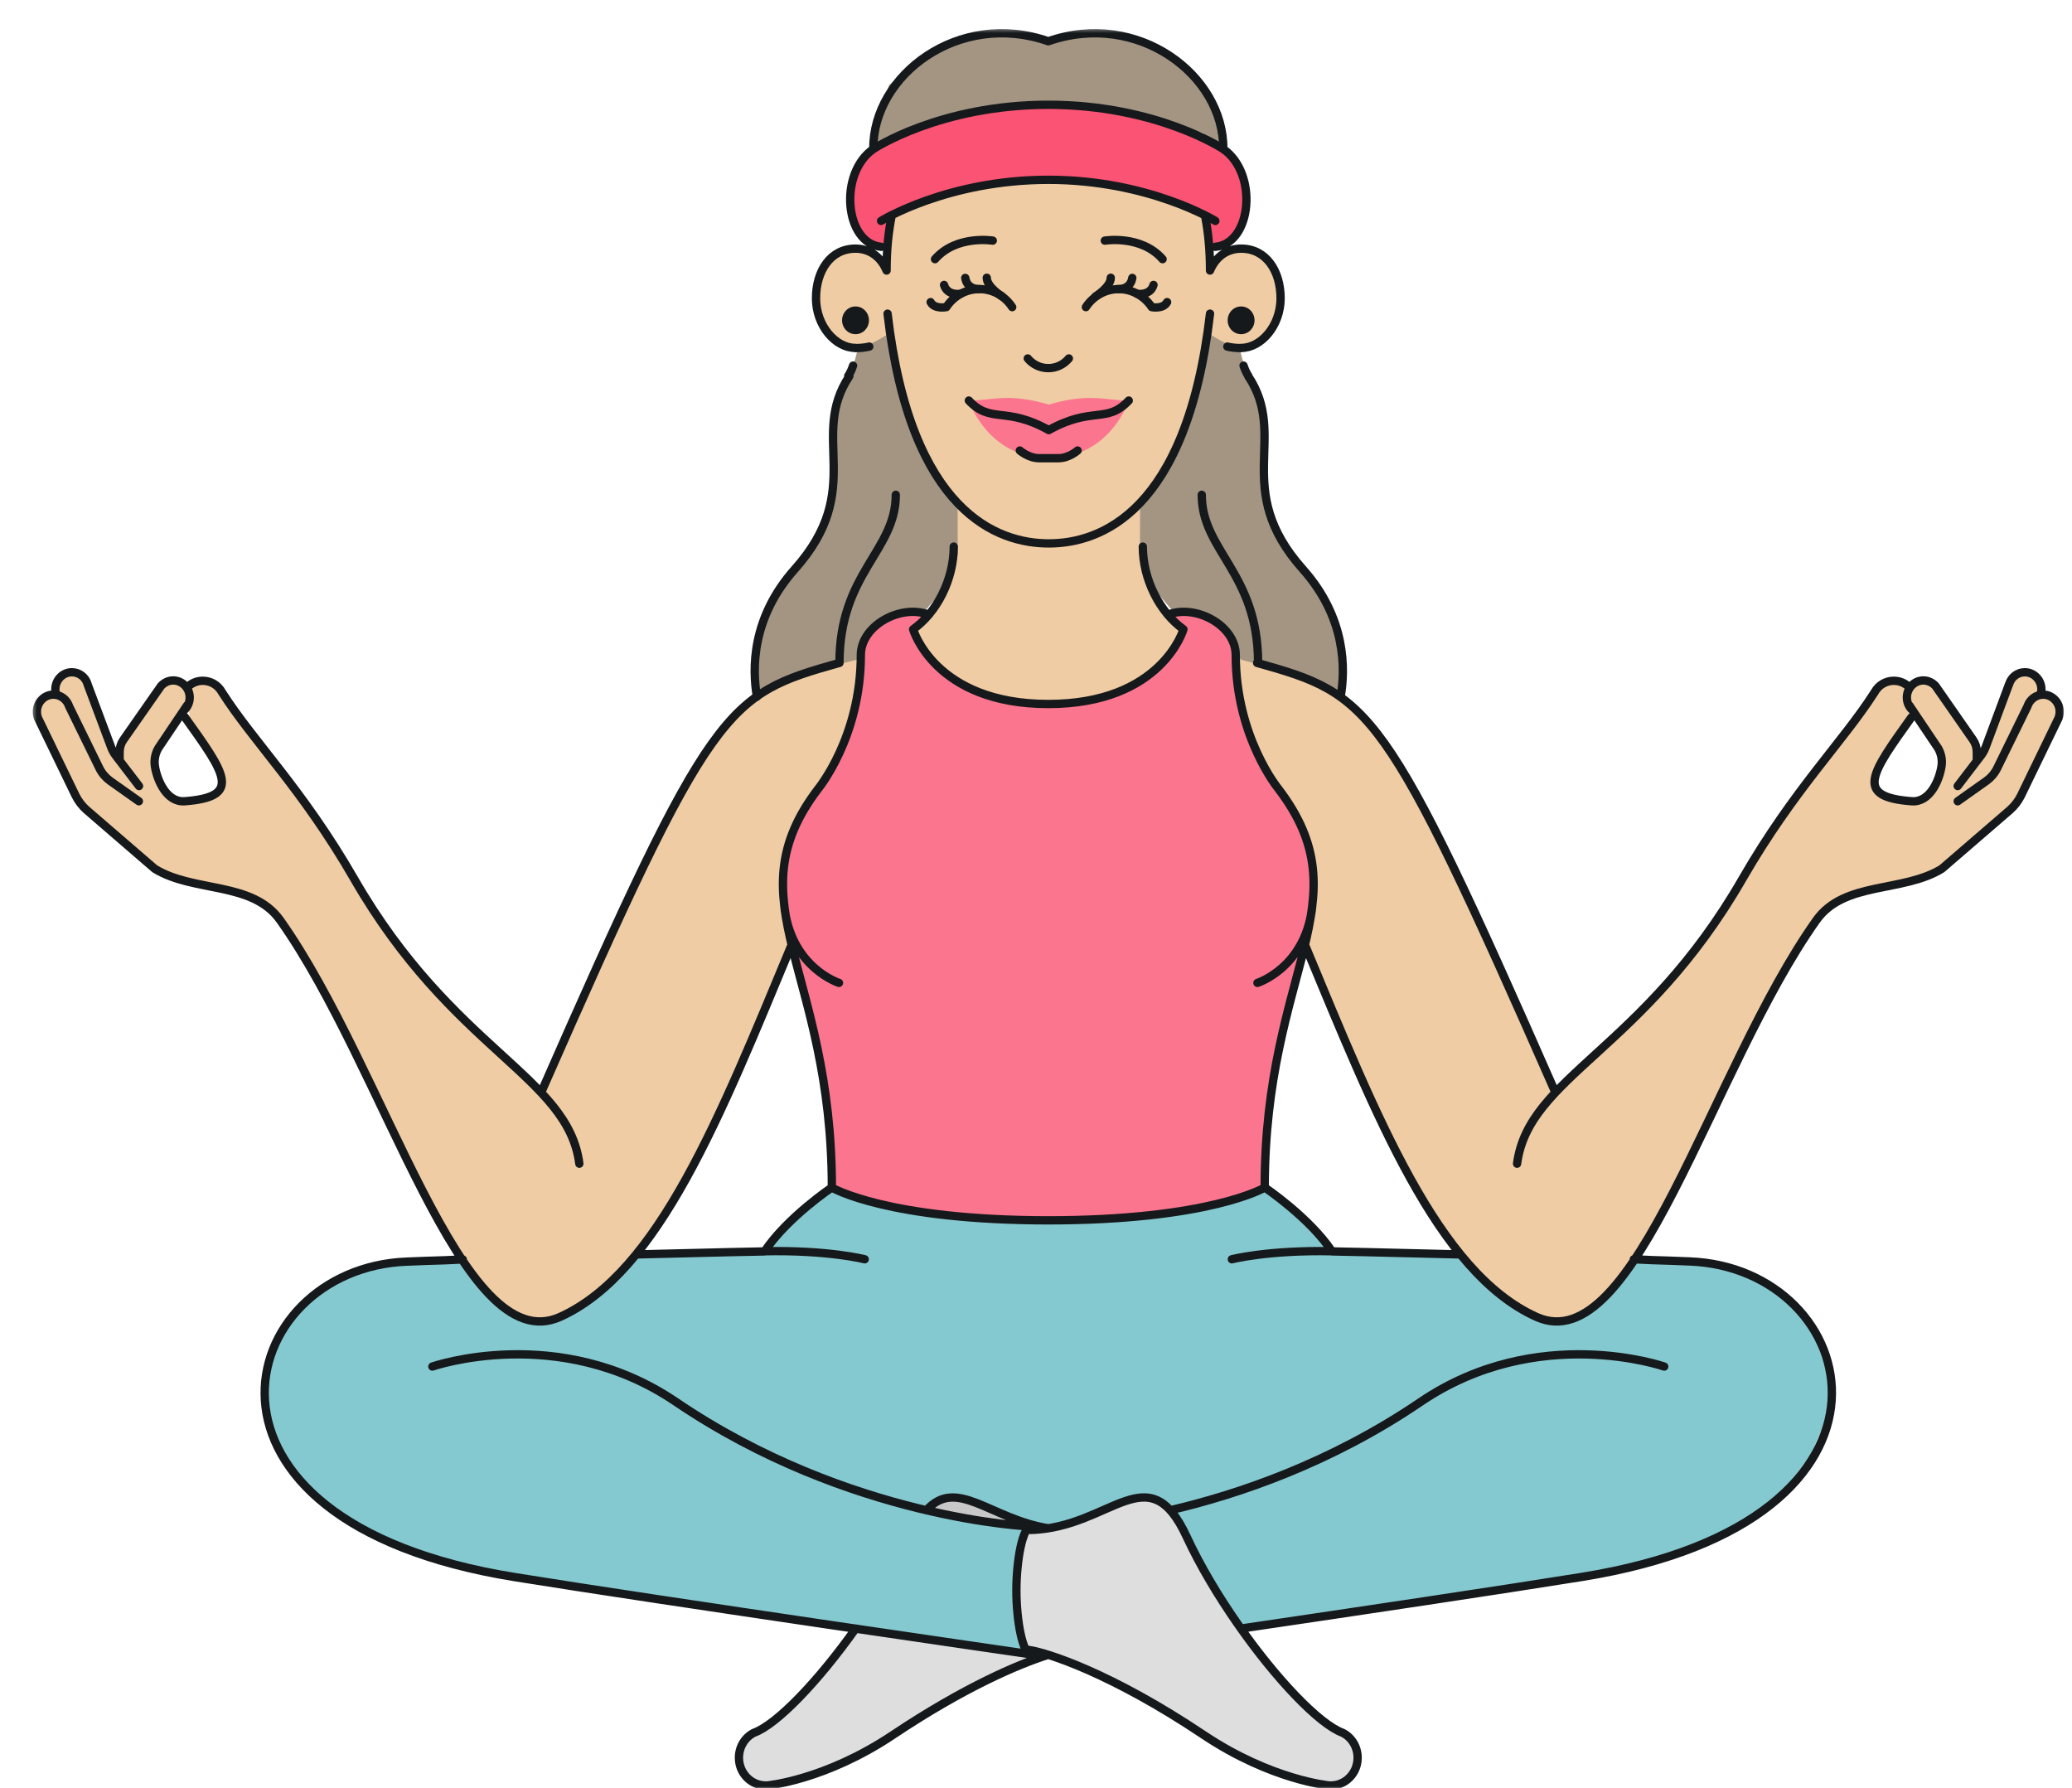 <svg width="532" height="459" viewBox="0 0 532 459" fill="none" xmlns="http://www.w3.org/2000/svg">
<g clip-path="url(#clip0_4627_3174)">
<mask id="mask0_4627_3174" style="mask-type:luminance" maskUnits="userSpaceOnUse" x="-142" y="-31" width="1072" height="491">
<path d="M929.961 -30.031H-141.312V459.554H929.961V-30.031Z" fill="white"/>
</mask>
<g mask="url(#mask0_4627_3174)">
<path d="M327.889 70.177L324.481 65.63L318.953 63.828L315.171 64.686L310.848 68.204V66.531L310.225 55.549L303.949 52.675L296.052 49.886L284.83 47.398L274.647 46.283L269.244 46.197L263.841 46.283L253.658 47.398L242.436 49.886L234.539 52.675L228.263 55.549L227.64 66.531V68.204L223.317 64.686L219.535 63.828L214.007 65.63L210.599 70.177L209.436 75.582L210.973 83.175L214.215 87.293L217.873 89.352C217.873 89.352 215.919 89.481 219.868 89.481C226.144 89.481 228.222 85.405 228.222 85.405L229.801 93.255L231.547 100.848L233.209 106.425L237.075 117.535L242.104 124.656L247.631 131.606L254.863 136.024L261.887 139.499H276.559L284.082 135.767L291.646 130.147L297.008 123.755L301.912 114.961L305.196 106.597L307.149 101.063L308.645 93.255L309.975 85.405C309.975 85.405 312.552 89.481 318.537 89.481C322.527 89.481 320.574 89.352 320.574 89.352L324.231 87.293L327.473 83.175L329.011 75.582L327.847 70.177H327.889Z" fill="#EFCCA3"/>
<path d="M301.703 160.179L295.22 150.742L292.809 140.06L292.56 123.545L288.112 127.835L284.081 130.408L278.221 134.141L269.077 135.47L259.933 134.141L254.821 130.666L250.041 127.62L245.552 123.588L245.386 140.017L243.017 150.699L236.533 160.136L234.372 161.509L238.071 168.115L243.641 173.477C243.641 173.477 249.584 177.038 249.875 177.081C250.166 177.081 255.611 179.054 255.611 179.054L269.077 180.684L282.543 179.054L289.9 176.308C289.692 176.094 294.513 173.477 294.513 173.477L300.082 168.115L303.781 161.509L301.62 160.136L301.703 160.179Z" fill="#EFCCA3"/>
<path d="M524.6 178.325L524.06 176.223L521.566 172.963L517.202 172.62L514.584 179.054L510.968 191.194L507.559 193.082V191.709L505.024 187.762L497.543 176.266L492.181 175.022L489.979 177.467L489.895 176.223L486.986 174.679L482.747 175.966L475.515 185.875L463.669 201.146L453.487 215.603L443.262 232.376L431.625 248.333L414.21 266.479L399.331 280.549L383.08 244.044L369.614 215.56L358.184 195.012L355.441 192.181L355.15 189.607L350.162 182.701L341.309 176.952L325.391 171.247L317.12 168.287L317.827 176.952L320.861 188.964L324.269 195.784L323.687 196.814L331.002 206.723L335.283 215.431L337.195 224.654L336.488 234.349L334.95 242.628L340.478 255.969L355.067 289.129L370.403 316.197L384.825 333.141L397.377 339.275L404.983 338.031L414.376 330.31L429.339 306.416L443.304 277.761L459.97 245.888L467.826 233.534L480.502 228.386L497.169 223.753L506.853 215.774L516.578 207.324L523.935 195.227L528.05 183.859V180.599L524.392 178.411L524.6 178.325ZM496.795 201.747L492.057 205.693L484.7 204.578L481.749 202.433L482.996 195.784L489.604 186.347L490.269 181.07V180.684L491.433 182.786L496.961 191.023L498.499 196.642L496.795 201.704V201.747Z" fill="#EFCCA3"/>
<path d="M10.308 180.468V183.728L14.423 195.096L21.779 207.193L31.547 215.643L41.231 223.622L57.897 228.212L70.574 233.36L78.429 245.714L95.096 277.587L109.061 306.242L124.023 330.136L133.416 337.857L141.022 339.101L153.616 332.967L168.038 316.023L183.375 288.955L197.963 255.795L203.491 242.454L201.953 234.175L201.246 224.48L203.158 215.257L207.439 206.549L214.754 196.64L214.172 195.61L217.58 188.79L220.615 176.736L221.321 168.07L213.05 171.03L197.132 176.736L188.279 182.484L183.291 189.39L183 191.964L180.257 194.795L168.869 215.343L155.403 243.87L139.152 280.375L124.273 266.305L106.858 248.159L95.221 232.245L84.996 215.472L74.772 201.015L62.926 185.744L55.694 175.878L51.455 174.591L48.546 176.135L48.463 177.379L46.26 174.934L40.898 176.178L33.417 187.674L30.882 191.621V192.994L27.474 191.106L23.858 178.966L21.239 172.532L16.875 172.875L14.381 176.135L13.841 178.237L10.184 180.425L10.308 180.468ZM40.067 196.683L41.605 191.063L47.133 182.827L48.338 180.725V181.111L48.961 186.387L55.57 195.825L56.817 202.474L53.866 204.619L46.509 205.734L41.771 201.788L40.067 196.726V196.683Z" fill="#EFCCA3"/>
<path d="M310.679 63.831L314.42 62.716L318.327 58.683C318.327 58.683 319.989 52.377 319.989 51.434C319.989 50.49 317.579 42.125 317.579 42.125L315.293 39.294L309.349 35.69L294.511 30.2C294.511 30.2 281.71 27.669 280.297 27.497C278.884 27.325 269.117 26.854 269.117 26.854L256.025 27.712L245.592 29.041L233.83 33.46L225.31 37.535L221.652 40.623L218.535 45.299V53.493L220.364 59.37L223.855 62.673L227.596 63.745L228.261 55.509L234.537 52.635L251.328 47.744L263.838 46.2L280.463 46.715L292.6 48.302L305.9 53.536L309.308 55.166L310.596 63.745L310.679 63.831Z" fill="#FB5373"/>
<path d="M465.374 341.591L456.853 332.068L445.839 326.148L432.83 323.274H419.239L410.761 333.698L401.118 339.06L394.053 338.031L382.872 330.738L374.518 321.987L341.518 321.215L333.704 313.279L324.269 304.871L315.832 308.003L294.261 311.992L268.908 313.279L243.596 311.992L222.025 308.003L213.547 304.871L204.154 313.279L196.298 321.215L163.339 321.987L154.985 330.738L143.805 338.031L136.698 339.06L127.097 333.698L118.576 323.274H104.985L92.018 326.148L81.004 332.068L72.484 341.591L68.244 353.474L68.535 363.469L73.148 373.978L81.419 384.445L92.974 392.467L106.149 398.344L120.364 402.505L138.36 405.851L175.974 411.599L230.587 419.707L253.488 423.053L263.38 424.468L260.969 413.358L261.551 399.76L264.669 391.91H268.908H273.147L276.306 399.76L276.888 413.358L274.477 424.468L284.328 423.053L307.27 419.707L361.842 411.599L399.497 405.851L417.494 402.505L431.708 398.344L444.842 392.467L456.396 384.445L464.709 373.978L469.281 363.469L469.613 353.474L465.374 341.591Z" fill="#85C9D0"/>
<path d="M314.089 38.263V34.145L311.47 26.895L304.737 17.801L296.092 11.924L287.489 8.535H273.815L269.16 10.594L264.38 8.535H253.782L245.635 10.037L235.536 16.085L228.304 21.79L225.893 29.083L224.355 35.861L225.353 37.534C225.353 37.534 231.463 34.231 232.668 33.844C233.873 33.458 251.371 28.439 251.371 28.439L275.81 26.852L295.843 30.67L308.727 34.102L314.089 38.22V38.263Z" fill="#A39582"/>
<path d="M318.285 88.885C316.165 89.657 310.014 85.367 310.014 85.367L307.77 97.464L303.447 111.492L298.501 122.13L292.683 130.109V142.42L294.387 148.984L301.494 157.306L313.505 160.652L318.618 169.36L325.434 171.119L335.617 174.894L343.971 178.84L344.636 175.709L344.012 162.539L339.981 153.745L334.495 146.11L327.429 135.557L324.603 124.704V115.138L324.187 105.958L321.943 99.051C319.033 94.29 318.244 88.928 318.244 88.928" fill="#A39582"/>
<path d="M220.282 88.885C222.402 89.657 228.553 85.367 228.553 85.367L230.798 97.464L235.12 111.492L240.066 122.13L245.885 130.109V142.42L244.181 148.984L237.073 157.306L225.062 160.652L219.95 169.36L213.133 171.119L202.951 174.894L194.597 178.84L193.932 175.709L194.555 162.539L198.587 153.745L204.073 146.11L211.139 135.557L213.965 124.704V115.138L214.38 105.958L216.625 99.051C219.534 94.29 220.324 88.928 220.324 88.928" fill="#A39582"/>
<path d="M322.109 82.23C322.109 84.204 320.572 85.791 318.66 85.791C316.748 85.791 315.21 84.204 315.21 82.23C315.21 80.257 316.748 78.67 318.66 78.67C320.572 78.67 322.109 80.257 322.109 82.23Z" fill="#15191B"/>
<path d="M216.21 82.23C216.21 84.204 217.748 85.791 219.66 85.791C221.572 85.791 223.109 84.204 223.109 82.23C223.109 80.257 221.572 78.67 219.66 78.67C217.748 78.67 216.21 80.257 216.21 82.23Z" fill="#15191B"/>
<path d="M269.286 103.858C258.646 100.77 254.905 102.829 248.754 102.829C248.754 102.829 253.492 117.628 269.286 117.628C285.08 117.628 289.818 102.829 289.818 102.829C283.666 102.829 279.926 100.77 269.286 103.858Z" fill="#FC758F"/>
</g>
<mask id="mask1_4627_3174" style="mask-type:luminance" maskUnits="userSpaceOnUse" x="8" y="7" width="523" height="453">
<path d="M530.004 7.342H8.354V459.564H530.004V7.342Z" fill="white"/>
</mask>
<g mask="url(#mask1_4627_3174)">
<path d="M227.888 80.519C233.831 131.652 256.192 139.503 269.284 139.503C282.376 139.503 304.737 131.652 310.68 80.519M261.844 115.652C261.844 115.652 264.089 117.625 266.749 117.625H271.778C274.479 117.625 276.682 115.652 276.682 115.652M289.816 102.826C284.122 108.874 280.381 104.198 269.284 110.418C258.187 104.198 254.446 108.874 248.752 102.826M278.802 78.846C280.631 76.058 283.748 74.213 287.239 74.213C290.73 74.213 293.847 76.058 295.718 78.846C295.718 78.846 298.669 79.447 299.666 77.559M242.892 78.846C242.892 78.846 239.941 79.447 238.943 77.559M242.975 78.846C244.804 76.058 247.921 74.213 251.454 74.213C254.986 74.213 258.062 76.058 259.891 78.846M254.903 61.773C254.903 61.773 245.552 60.229 240.066 66.534M283.665 61.773C283.665 61.773 293.016 60.229 298.502 66.534M274.438 92.016C273.149 93.56 271.279 94.504 269.159 94.504C267.04 94.504 265.169 93.56 263.881 92.016M224.23 38.265C224.064 19.262 246.175 2.575 269.159 10.597C292.143 2.575 314.255 19.305 314.088 38.265M224.23 38.265C224.23 38.265 241.312 26.898 269.159 26.898C297.006 26.898 314.088 38.265 314.088 38.265M224.23 38.265C215.253 44.485 216.874 62.502 226.267 63.36M314.088 38.265C323.066 44.485 321.445 62.502 312.052 63.36M312.052 56.711C312.052 56.711 295.011 46.158 269.159 46.158C243.266 46.158 226.225 56.711 226.225 56.711M194.347 178.839C193.141 171.933 192.851 158.678 204.072 146.109C222.443 125.475 207.647 112.177 218.079 96.563M344.221 178.839C345.426 171.933 345.717 158.678 334.496 146.109C316.125 125.475 330.921 112.177 320.489 96.563M217.788 96.52C218.245 95.833 218.702 94.89 219.035 93.86M320.531 96.52C320.073 95.833 319.616 94.89 319.284 93.86M219.617 89.313C214.505 89.313 209.517 83.608 209.517 76.573C209.517 69.537 213.258 63.832 219.617 63.832C223.025 63.832 226.017 65.634 227.638 69.452C227.638 64.175 228.054 59.928 228.968 55.21M318.702 89.313C323.814 89.313 328.801 83.608 328.801 76.573C328.801 69.537 325.061 63.832 318.702 63.832C315.294 63.832 312.301 65.634 310.68 69.452C310.68 64.175 310.265 59.886 309.392 55.253M219.617 89.356C221.155 89.356 222.318 89.184 223.191 88.97M318.702 89.356C317.164 89.356 316 89.184 315.127 88.97" stroke="#15191B" stroke-width="2.138" stroke-linecap="round" stroke-linejoin="round"/>
</g>
<mask id="mask2_4627_3174" style="mask-type:luminance" maskUnits="userSpaceOnUse" x="-142" y="-31" width="1072" height="491">
<path d="M929.961 -30.031H-141.312V459.554H929.961V-30.031Z" fill="white"/>
</mask>
<g mask="url(#mask2_4627_3174)">
<path d="M329.839 204.873L321.735 190.374L317.246 174.459L316.789 165.151L314.461 161.504L308.31 157.729L303.031 157.043L299.873 157.815L303.863 161.547L300.164 168.153L294.594 173.515L282.624 179.092L269.158 180.722L255.692 179.092L243.722 173.515L238.152 168.153L234.453 161.547L238.443 157.815L235.285 157.043L230.006 157.729L223.855 161.504L221.527 165.151L220.987 175.789L218.743 184.411L217.122 188.787L214.42 195.05L210.015 202.471C210.015 202.471 210.056 202.514 210.181 202.6L205.9 209.678L201.494 220.917L201.037 231.041L203.697 244.21L208.477 261.97L212.508 285.22L213.589 304.781L222.774 308.213L242.018 311.773L265.667 313.36L283.497 312.803L305.775 310.358L318.617 307.226L324.769 304.738L326.93 277.198L332.873 250.988L336.822 233.486V217.185L329.839 204.83V204.873Z" fill="#FC758F"/>
<path d="M263.383 391.861L269.701 392.333L280.881 388.729L290.607 384.439L297.423 385.297L302.784 390.273L314.089 411.379L326.807 428.023L337.281 439.777L344.596 444.238L347.298 447.069L348.586 452.56L345.511 457.193L339.567 458.094L326.641 454.491L311.346 446.855L291.521 434.715L273.4 426.264L266.667 424.463L260.183 428.195L241.438 437.761L222.901 449.257L209.31 455.349L199.335 458.008L193.724 457.708L190.483 454.448L189.734 449.128L191.812 446.126L201.58 439.562L212.469 428.28L218.911 418.071L262.843 424.377L261.554 416.87L261.97 397.437L263.383 391.861Z" fill="#DEDEDE"/>
<path d="M259.934 389.716L249.211 384.439H243.101L239.443 387.099L245.179 389.716L257.648 391.26H260.931L259.934 389.716Z" fill="#C8C8C8"/>
</g>
<mask id="mask3_4627_3174" style="mask-type:luminance" maskUnits="userSpaceOnUse" x="8" y="7" width="523" height="453">
<path d="M530.004 7.342H8.354V459.564H530.004V7.342Z" fill="white"/>
</mask>
<g mask="url(#mask3_4627_3174)">
<path d="M291.931 75.417C291.931 75.417 295.34 76.017 296.171 73.143M287.152 74.216C287.152 74.216 290.227 74.43 290.726 71.342M281.333 76.06C281.333 76.06 285.198 73.658 285.198 71.299M246.628 75.417C246.628 75.417 243.22 76.017 242.389 73.143M251.408 74.216C251.408 74.216 248.332 74.43 247.834 71.342M257.227 76.06C257.227 76.06 253.361 73.658 253.361 71.299M342.014 321.218C325.555 320.875 316.287 323.277 316.287 323.277M336.819 233.579C334.741 248.55 322.854 252.325 322.854 252.325M197.751 458.274C197.377 458.36 197.003 458.36 196.629 458.36C192.805 458.36 189.729 455.186 189.729 451.239C189.729 448.451 191.267 446.006 193.553 444.848C199.496 442.703 210.178 431.507 219.696 418.08M269.155 424.815C261.591 427.174 247.584 433.137 229.297 445.362C211.799 457.073 196.961 458.36 196.961 458.36M269.155 392.341C254.234 389.939 245.672 379.086 237.859 387.709M515.829 175.668L509.844 191.754C509.553 192.569 509.095 193.384 508.555 194.071L502.653 201.792M502.653 205.696L510.051 200.462C511.215 199.604 512.171 198.489 512.794 197.202L520.567 181.33C521.107 179.614 522.728 178.327 524.598 178.327C526.926 178.327 528.838 180.301 528.838 182.703C528.838 183.518 528.63 184.29 528.256 184.933L518.904 204.237C518.198 205.653 517.242 206.897 516.078 207.926L498.58 223.026C488.564 229.203 473.518 226.158 466.369 236.239C439.312 274.331 419.902 349.487 394.508 338.076C369.113 326.623 353.402 286.643 335.073 242.587M507.558 195.1V193.041C507.558 191.926 507.225 190.853 506.602 189.952L496.959 176.097C496.17 175.239 495.047 174.681 493.842 174.681C491.515 174.681 489.603 176.654 489.603 179.057C489.603 180.429 490.226 181.673 491.182 182.445M523.975 178.113C524.058 177.77 524.141 177.341 524.141 176.955C524.141 174.552 522.229 172.579 519.902 172.579C517.99 172.579 516.369 173.866 515.87 175.625M490.85 184.033C480.5 198.532 475.929 204.58 490.85 205.696C495.546 206.039 497.957 200.248 498.497 196.687C498.746 195.057 498.414 193.427 497.583 192.012L490.226 181.073M481.249 177.813C473.061 190.596 460.634 202.65 447.417 225.557C422.022 269.655 392.471 276.305 389.52 298.74M490.184 176.397C489.145 175.367 487.774 174.767 486.236 174.767C484.158 174.767 482.288 175.925 481.332 177.684M427.3 350.817C427.3 350.817 394.84 339.492 364.79 359.868C341.64 375.612 317.908 383.633 300.452 387.709M324.766 304.874C324.766 304.874 336.154 312.51 342.014 321.261C342.014 321.261 355.564 321.518 374.973 322.033M318.615 418.08C348.29 413.704 385.364 408.171 406.145 404.825C496.003 390.368 478.09 325.508 433.826 323.835C430.584 323.706 427.342 323.577 424.059 323.491L419.487 323.277M322.771 170.177C351.948 178.37 355.439 180.472 399.37 280.466M268.989 313.282C310.635 313.282 324.724 304.874 324.724 304.874C324.724 248.636 350.451 231.691 328.257 202.521C328.257 202.521 317.284 189.266 317.284 168.161C317.284 160.525 306.935 154.991 299.828 157.822M196.296 321.218C212.755 320.875 222.023 323.277 222.023 323.277M201.491 233.579C203.57 248.55 215.415 252.325 215.415 252.325M340.56 458.274C340.934 458.36 341.308 458.36 341.682 458.36C345.505 458.36 348.581 455.186 348.581 451.239C348.581 448.451 347.043 446.006 344.757 444.848C338.648 442.617 327.55 430.906 317.866 417.007C312.796 409.758 308.141 401.95 304.733 394.615C294.841 373.166 285.406 392.127 264.666 392.77M264.168 423.571C268.739 424.214 285.323 429.49 309.014 445.362C326.511 457.073 341.349 458.36 341.349 458.36M22.482 175.668L28.508 191.754C28.799 192.569 29.256 193.384 29.797 194.071L35.699 201.792M35.657 205.696L28.259 200.462C27.095 199.604 26.139 198.489 25.516 197.202L17.744 181.33C17.203 179.614 15.582 178.327 13.712 178.327C11.384 178.327 9.473 180.301 9.473 182.703C9.473 183.518 9.68 184.29 10.055 184.933L19.406 204.237C20.113 205.653 21.069 206.897 22.232 207.926L39.73 223.026C49.747 229.203 64.792 226.158 71.941 236.239C98.998 274.331 118.408 349.487 143.803 338.076C169.197 326.623 184.908 286.643 203.237 242.587M30.711 195.1V193.041C30.711 191.926 31.044 190.853 31.667 189.952L41.351 176.097C42.141 175.239 43.263 174.681 44.468 174.681C46.796 174.681 48.708 176.654 48.708 179.057C48.708 180.429 48.084 181.673 47.128 182.445M14.335 178.113C14.252 177.77 14.211 177.341 14.211 176.955C14.211 174.552 16.123 172.579 18.45 172.579C20.362 172.579 21.983 173.866 22.482 175.625M47.419 184.033C57.768 198.532 62.34 204.58 47.419 205.696C42.764 206.039 40.312 200.248 39.772 196.687C39.522 195.057 39.855 193.427 40.686 192.012L48.043 181.073M57.062 177.813C65.249 190.596 77.677 202.65 90.894 225.557C116.288 269.655 145.839 276.305 148.749 298.74M48.126 176.397C49.165 175.367 50.536 174.767 52.074 174.767C54.152 174.767 56.023 175.925 56.979 177.684M265.789 423.871C265.456 424.386 265.082 424.686 264.708 424.686C262.63 424.686 260.967 416.321 260.967 408.299C260.967 400.277 262.63 391.912 264.708 391.912C265.082 391.912 265.456 392.213 265.83 392.728M111.01 350.817C111.01 350.817 143.47 339.492 173.52 359.868C218.075 390.111 264.666 391.87 264.666 391.87M213.545 304.874C213.545 304.874 202.156 312.51 196.296 321.261C196.296 321.261 182.747 321.518 163.337 322.033M264.666 424.686C264.666 424.686 170.527 411.045 132.165 404.867C42.307 390.411 60.221 325.55 104.485 323.878C107.726 323.749 110.968 323.62 114.252 323.534L118.824 323.32M138.94 280.466C182.871 180.472 186.363 178.37 215.54 170.177C215.54 147.098 230.003 141.436 230.003 127.022M269.321 313.282C227.676 313.282 213.586 304.874 213.586 304.874C213.586 248.636 187.859 231.691 210.053 202.521C210.053 202.521 221.026 189.266 221.026 168.161C221.026 160.525 231.375 154.991 238.482 157.822M308.556 127.022C308.556 141.436 323.02 147.098 323.02 170.177M244.883 140.32C244.883 148.728 240.602 157.179 234.45 161.555C234.45 161.555 239.978 180.73 269.155 180.73C298.332 180.73 303.86 161.555 303.86 161.555C297.75 157.179 293.428 148.728 293.428 140.32" stroke="#15191B" stroke-width="2.138" stroke-linecap="round" stroke-linejoin="round"/>
</g>
</g>
<defs>
<clipPath id="clip0_4627_3174">
<rect width="532" height="459" fill="white"/>
</clipPath>
</defs>
</svg>
